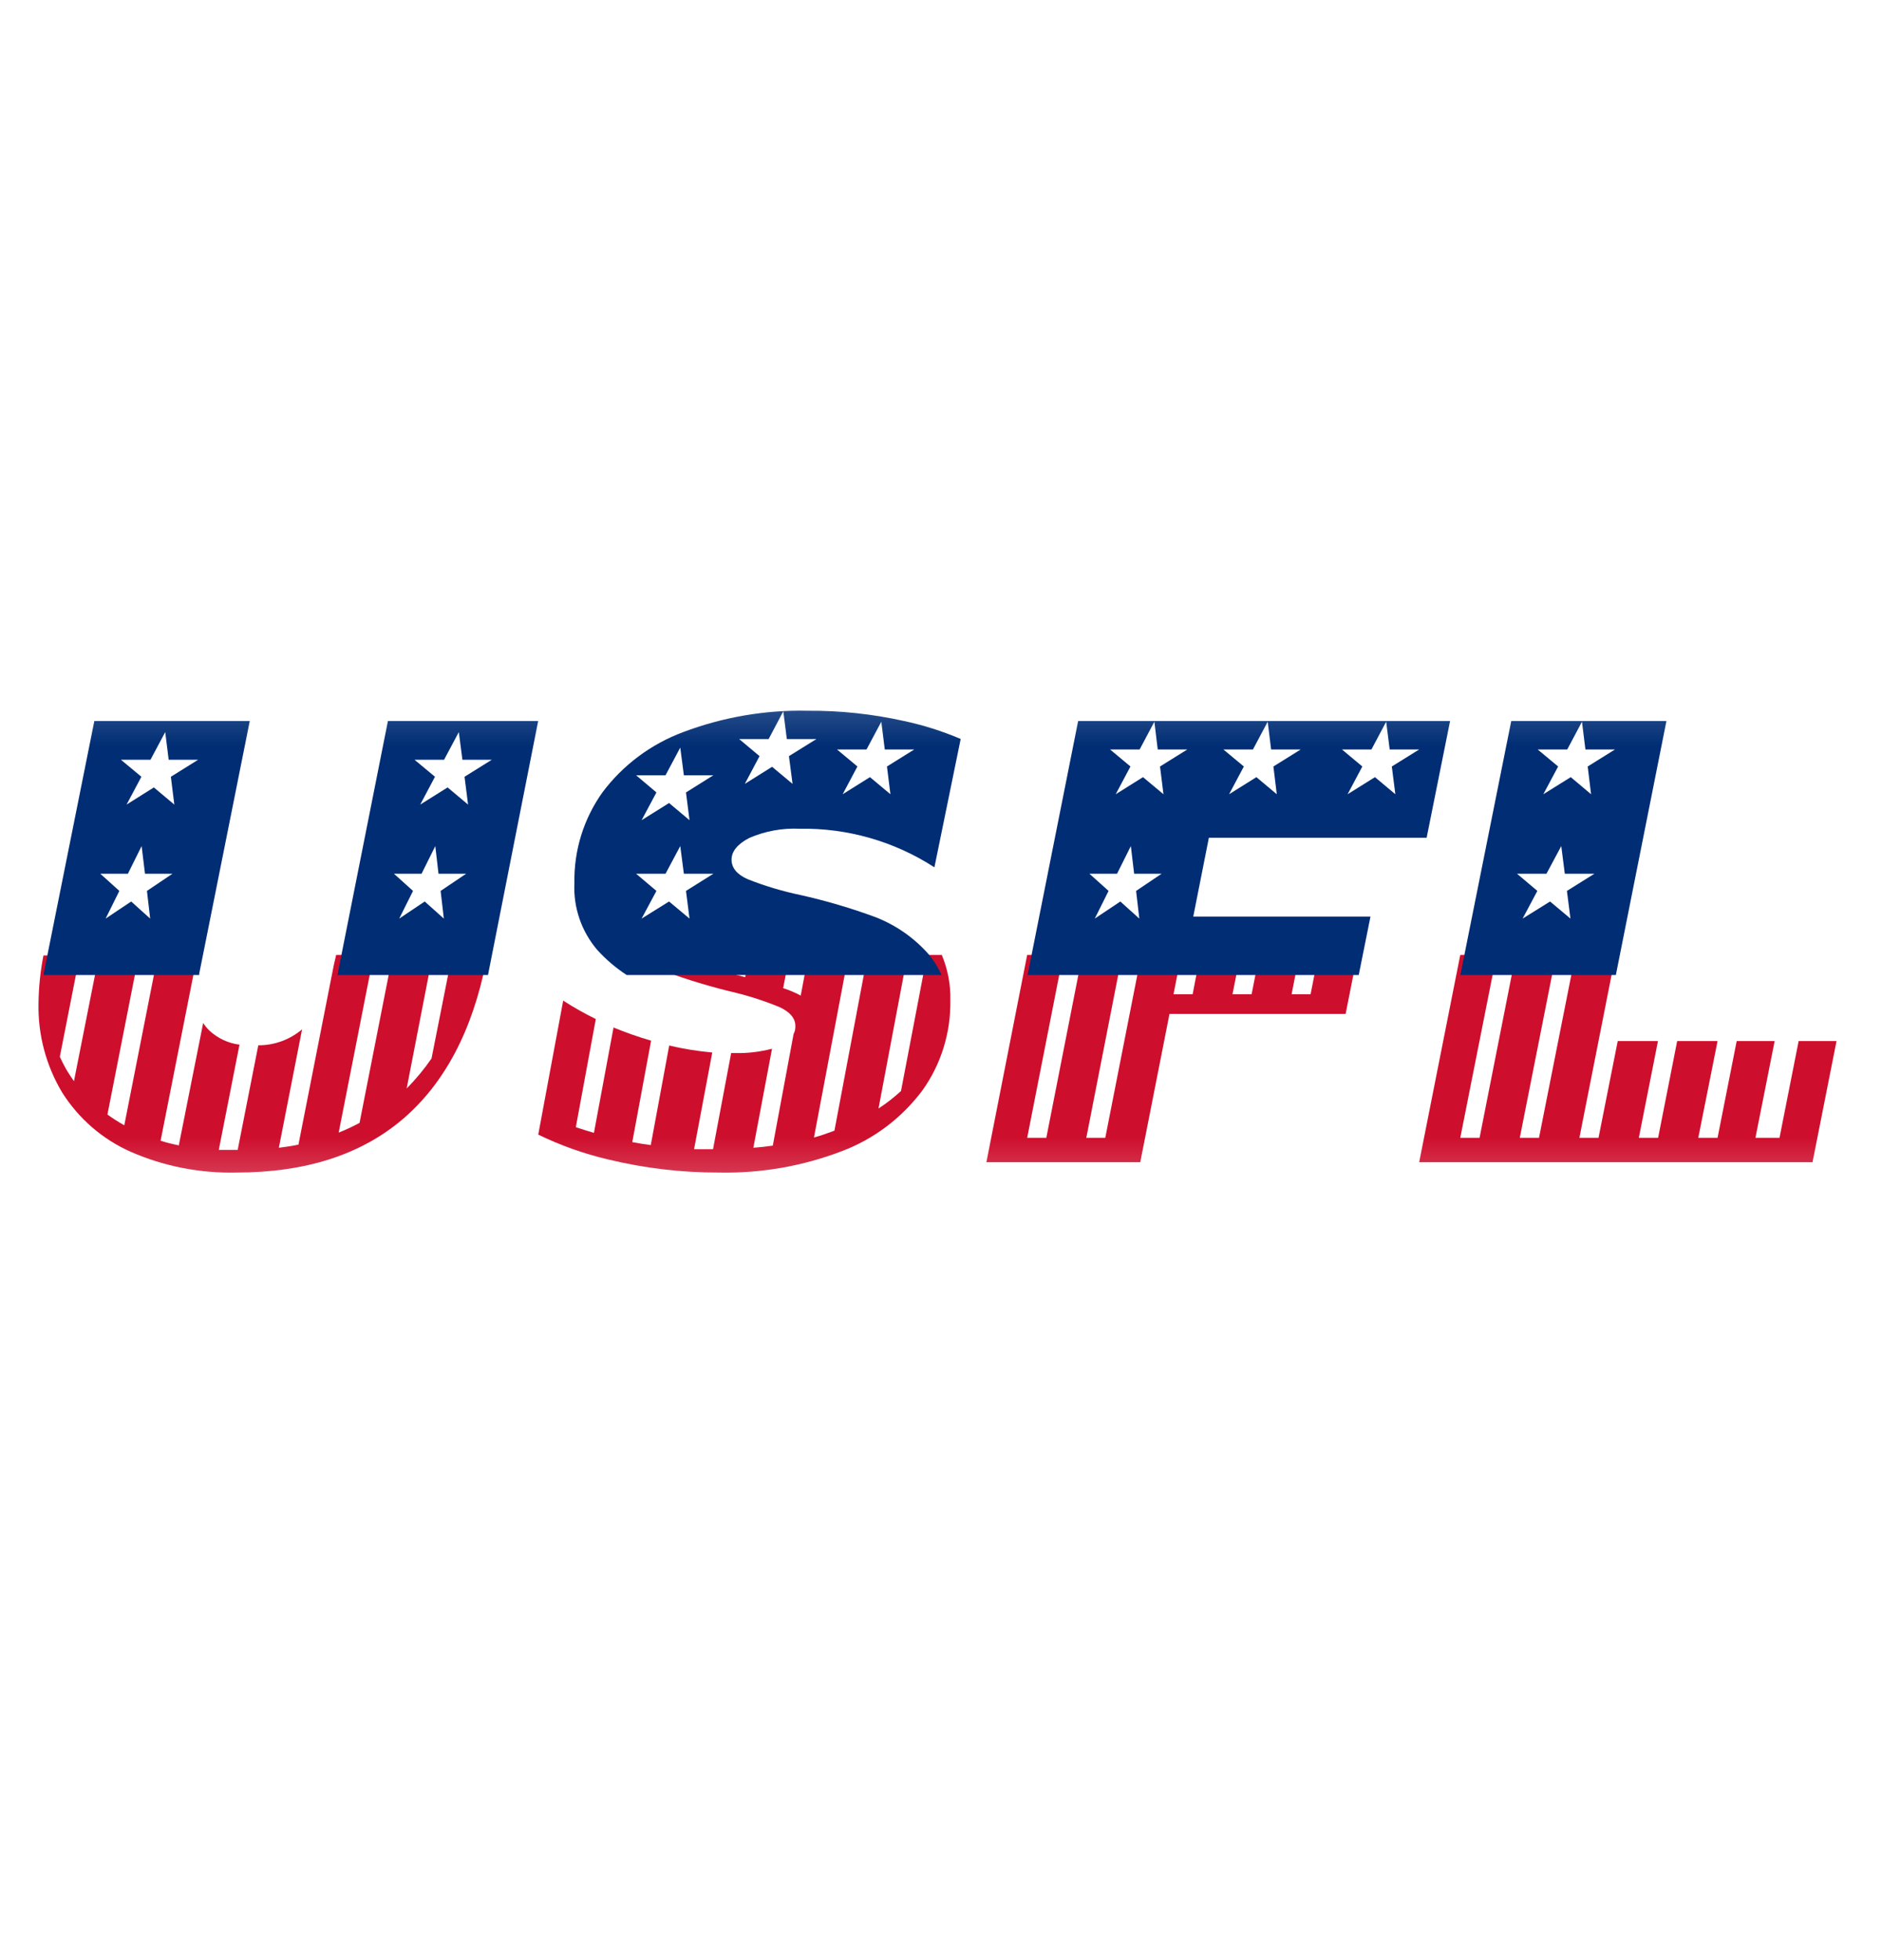 <svg width="24" height="25" viewBox="0 0 24 25" fill="none" xmlns="http://www.w3.org/2000/svg"><mask id="mask0_515_35264" style="mask-type:luminance" maskUnits="userSpaceOnUse" x="0" y="8" width="24" height="8"><path d="M24 8.332H0V15.628H24V8.332Z" fill="white"/></mask><g mask="url(#mask0_515_35264)"><g filter="url(#filter0_d_515_35264)"><path d="M9.152 14.954C8.672 14.956 8.194 14.9 7.727 14.788C7.419 14.715 7.12 14.608 6.835 14.47L6.798 14.452L7.146 12.638L7.216 12.683C7.856 13.095 8.595 13.325 9.355 13.348C9.541 13.358 9.727 13.329 9.901 13.262C10.013 13.21 10.065 13.145 10.065 13.062C10.065 13.034 10.065 12.949 9.901 12.873C9.697 12.789 9.486 12.723 9.271 12.675C8.943 12.594 8.621 12.491 8.306 12.368C8.044 12.26 7.809 12.092 7.62 11.877C7.414 11.631 7.308 11.315 7.323 10.992C7.315 10.568 7.441 10.151 7.683 9.804C7.946 9.447 8.306 9.174 8.718 9.017C9.223 8.824 9.759 8.731 10.299 8.743C10.707 8.74 11.114 8.784 11.512 8.872C11.752 8.928 11.986 9.006 12.211 9.105L12.251 9.124L11.902 10.886L11.833 10.838C11.34 10.514 10.763 10.347 10.176 10.357C9.969 10.346 9.763 10.384 9.573 10.466C9.445 10.535 9.381 10.61 9.381 10.693C9.381 10.776 9.435 10.841 9.545 10.893C9.759 10.976 9.979 11.042 10.204 11.089C10.527 11.162 10.846 11.258 11.156 11.375C11.42 11.478 11.655 11.643 11.842 11.857C12.045 12.101 12.15 12.412 12.137 12.729C12.144 13.151 12.015 13.564 11.772 13.906C11.504 14.26 11.144 14.53 10.732 14.688C10.227 14.879 9.691 14.969 9.152 14.954Z" fill="white"/><path d="M10.178 10.485C10.739 10.475 11.29 10.635 11.761 10.944L11.829 10.991L11.989 11.103L12.027 10.911L12.376 9.149L12.396 9.05L12.304 9.008L12.265 8.989L12.263 8.988C12.03 8.885 11.788 8.805 11.54 8.748L11.54 8.748C11.133 8.657 10.717 8.612 10.3 8.615C9.745 8.603 9.192 8.699 8.672 8.898C8.237 9.063 7.858 9.352 7.58 9.728L7.579 9.73L7.578 9.731C7.321 10.1 7.187 10.541 7.194 10.991C7.18 11.344 7.296 11.689 7.522 11.96L7.523 11.961L7.524 11.962C7.726 12.191 7.977 12.371 8.258 12.487L8.26 12.488C8.58 12.613 8.907 12.716 9.24 12.799L9.243 12.8C9.45 12.846 9.653 12.91 9.85 12.99C9.914 13.02 9.931 13.045 9.935 13.051C9.937 13.055 9.937 13.056 9.937 13.061C9.937 13.061 9.937 13.062 9.937 13.062C9.937 13.074 9.935 13.082 9.926 13.093C9.916 13.105 9.894 13.124 9.851 13.144C9.695 13.203 9.528 13.229 9.361 13.221L9.358 13.22C8.623 13.198 7.906 12.975 7.285 12.575C7.285 12.575 7.285 12.575 7.285 12.575L7.216 12.531L7.057 12.427L7.021 12.614L6.672 14.428L6.653 14.524L6.742 14.567L6.78 14.585C7.073 14.727 7.381 14.837 7.698 14.912C8.174 15.027 8.661 15.084 9.151 15.082C9.705 15.098 10.258 15.004 10.777 14.808L10.777 14.807C11.212 14.642 11.592 14.356 11.874 13.983L11.875 13.982L11.876 13.98C12.135 13.617 12.271 13.179 12.265 12.731C12.278 12.383 12.163 12.042 11.941 11.776L11.94 11.774L11.939 11.773C11.738 11.544 11.486 11.366 11.203 11.256L11.201 11.255C10.885 11.136 10.561 11.039 10.232 10.964L10.23 10.964C10.014 10.919 9.802 10.856 9.596 10.775C9.509 10.734 9.509 10.704 9.509 10.693C9.509 10.685 9.514 10.644 9.629 10.582C9.8 10.508 9.984 10.475 10.169 10.485L10.174 10.485L10.178 10.485Z" stroke="white" stroke-width="0.256"/></g><g filter="url(#filter1_d_515_35264)"><path d="M4.815 8.899L4.834 8.809L6.995 8.808L6.305 12.246C6.124 13.15 5.746 13.85 5.203 14.317C4.661 14.784 3.911 15.021 3.002 15.021C2.521 15.032 2.044 14.939 1.602 14.747C1.225 14.581 0.904 14.306 0.682 13.957C0.463 13.597 0.352 13.181 0.36 12.76C0.363 12.544 0.386 12.329 0.429 12.118L1.07 8.898L1.088 8.808H3.288L3.261 8.943L2.627 12.131C2.598 12.263 2.582 12.398 2.581 12.533C2.573 12.623 2.584 12.714 2.613 12.8C2.641 12.886 2.687 12.965 2.747 13.033C2.885 13.151 3.063 13.211 3.244 13.2C3.354 13.207 3.464 13.189 3.566 13.148C3.668 13.107 3.76 13.044 3.835 12.963C4.02 12.703 4.139 12.402 4.183 12.086L4.815 8.899Z" fill="white"/><path d="M4.69 8.874L4.69 8.875L4.058 12.061L4.057 12.065L4.057 12.068C4.016 12.362 3.906 12.641 3.736 12.882C3.675 12.947 3.601 12.997 3.519 13.03C3.434 13.064 3.343 13.078 3.253 13.072L3.245 13.072L3.237 13.072C3.092 13.081 2.949 13.034 2.837 12.942C2.791 12.888 2.756 12.827 2.734 12.76C2.711 12.69 2.702 12.617 2.709 12.544L2.709 12.539L2.709 12.534C2.71 12.408 2.725 12.282 2.752 12.159L2.753 12.158L2.753 12.156L3.387 8.968L3.387 8.968L3.413 8.832L3.443 8.68H3.288H1.088H0.983L0.963 8.782L0.944 8.872L0.944 8.873L0.304 12.092L0.304 12.092C0.259 12.311 0.235 12.534 0.232 12.758C0.223 13.203 0.341 13.643 0.572 14.023L0.573 14.025L0.574 14.026C0.81 14.396 1.15 14.688 1.551 14.864L1.551 14.865C2.01 15.063 2.505 15.16 3.004 15.149C3.934 15.149 4.716 14.906 5.287 14.414C5.856 13.925 6.246 13.196 6.43 12.271L7.121 8.833L7.151 8.68L6.995 8.68L4.834 8.681L4.729 8.682L4.708 8.784L4.69 8.874Z" stroke="white" stroke-width="0.256"/></g><g filter="url(#filter2_d_515_35264)"><path d="M18.624 8.808H13.656L13.637 8.898L12.475 14.754L12.448 14.889H14.641L14.659 14.799L15.016 13.014H17.259L17.277 12.924L17.578 11.437L17.604 11.301H15.345L15.499 10.522H18.273L18.292 10.432L18.592 8.943L18.624 8.808Z" fill="white"/><path d="M18.748 8.837L18.785 8.68H18.624H13.656H13.551L13.53 8.782L13.512 8.872L13.512 8.873L12.349 14.729L12.349 14.73L12.322 14.865L12.293 15.018H12.448H14.641H14.745L14.766 14.915L14.784 14.825L14.784 14.825L15.121 13.143H17.258H17.363L17.384 13.04L17.402 12.95L17.703 11.462L17.703 11.461L17.73 11.326L17.76 11.173H17.604H15.501L15.604 10.65H18.273H18.378L18.399 10.548L18.417 10.458L18.717 8.97L18.748 8.837Z" stroke="white" stroke-width="0.256"/></g><g filter="url(#filter3_d_515_35264)"><path d="M19.178 8.808L19.159 8.898L17.993 14.754L17.966 14.889H23.201L23.217 14.799L23.524 13.268L23.55 13.133H20.519L21.379 8.808H19.178Z" fill="white"/><path d="M19.178 8.68H19.073L19.052 8.782L19.034 8.872L19.034 8.873L17.867 14.729L17.867 14.73L17.84 14.865L17.81 15.018H17.966H23.2H23.307L23.326 14.913L23.343 14.824L23.649 13.293V13.293L23.676 13.158L23.706 13.005H23.55H20.675L21.504 8.833L21.535 8.68H21.379H19.178Z" stroke="white" stroke-width="0.256"/></g><path d="M6.207 12.179H5.765L5.503 13.5C5.409 13.637 5.303 13.765 5.186 13.882L5.517 12.179H5.007L4.585 14.322C4.498 14.368 4.409 14.41 4.319 14.446L4.765 12.179H4.287L4.257 12.308L3.806 14.599C3.725 14.616 3.64 14.629 3.556 14.639L3.852 13.129C3.695 13.261 3.498 13.333 3.294 13.332L3.031 14.666H3.013C2.937 14.666 2.862 14.666 2.79 14.666L3.054 13.324C2.912 13.306 2.778 13.244 2.672 13.146C2.641 13.117 2.614 13.083 2.591 13.047L2.28 14.609C2.201 14.592 2.115 14.572 2.048 14.549L2.484 12.344C2.484 12.292 2.498 12.24 2.508 12.186H2.012L1.585 14.352C1.511 14.311 1.439 14.265 1.37 14.215L1.769 12.186H1.261L0.943 13.79C0.915 13.748 0.885 13.706 0.859 13.663C0.832 13.619 0.792 13.542 0.763 13.478L1.017 12.186H0.554C0.515 12.386 0.494 12.588 0.491 12.792C0.482 13.195 0.587 13.592 0.794 13.936C1.005 14.269 1.308 14.531 1.666 14.69C2.091 14.876 2.552 14.966 3.015 14.955C3.897 14.955 4.605 14.727 5.138 14.272C5.67 13.816 6.025 13.145 6.2 12.258L6.207 12.179Z" fill="#CE0E2D"/><path d="M12.01 12.179H11.822L11.49 13.915C11.401 13.997 11.305 14.072 11.203 14.138L11.573 12.179H11.064L10.641 14.421C10.556 14.452 10.475 14.483 10.38 14.508L10.82 12.179H10.309L10.211 12.698L10.153 12.668C10.099 12.643 10.044 12.621 9.987 12.603L10.069 12.179H9.558L9.503 12.463C9.423 12.443 9.347 12.423 9.272 12.401L9.314 12.179H8.033C8.127 12.24 8.227 12.292 8.33 12.334C8.645 12.457 8.968 12.56 9.296 12.641C9.516 12.691 9.732 12.759 9.941 12.845C10.075 12.907 10.143 12.987 10.143 13.088C10.144 13.123 10.136 13.158 10.12 13.189L9.855 14.612C9.773 14.624 9.689 14.632 9.607 14.639L9.845 13.376C9.691 13.416 9.532 13.435 9.374 13.431H9.324L9.093 14.657H8.851L9.083 13.424C8.898 13.407 8.715 13.378 8.534 13.335L8.299 14.605C8.219 14.594 8.141 14.582 8.063 14.567L8.303 13.273C8.141 13.226 7.981 13.17 7.824 13.105L7.574 14.449C7.494 14.425 7.418 14.402 7.343 14.377L7.598 12.997C7.455 12.927 7.316 12.849 7.182 12.762L6.864 14.471C7.147 14.609 7.445 14.715 7.751 14.787C8.217 14.9 8.695 14.957 9.174 14.955C9.708 14.966 10.239 14.873 10.739 14.681C11.145 14.527 11.499 14.259 11.761 13.91C12.001 13.575 12.127 13.169 12.119 12.755C12.124 12.558 12.086 12.361 12.01 12.179Z" fill="#CE0E2D"/><path d="M16.713 12.681H16.471L16.569 12.179H16.06L15.961 12.681H15.717L15.817 12.179H15.306L15.209 12.681H14.965L15.064 12.179H14.554L14.095 14.512H13.853L14.31 12.179H13.802L13.343 14.512H13.099L13.558 12.179H13.099L12.579 14.823H14.541L14.914 12.931H17.16L17.309 12.179H16.812L16.713 12.681Z" fill="#CE0E2D"/><path d="M22.937 13.278L22.693 14.512H22.386L22.631 13.278H22.147L21.903 14.512H21.657L21.903 13.278H21.388L21.145 14.512H20.899L21.143 13.278H20.63L20.385 14.512H20.141L20.385 13.278L20.602 12.179H20.089L19.626 14.512H19.381L19.843 12.179H19.329L18.868 14.512H18.622L19.085 12.179H18.622L18.098 14.823H23.114L23.42 13.278H22.937Z" fill="#CE0E2D"/><g filter="url(#filter4_d_515_35264)"><path d="M2.547 12.13L3.185 8.94H1.203L0.557 12.163C0.557 12.163 0.557 12.173 0.557 12.18H2.54C2.54 12.163 2.542 12.146 2.547 12.13Z" fill="#002D74"/></g><g filter="url(#filter5_d_515_35264)"><path d="M11.524 8.939C11.122 8.85 10.713 8.806 10.302 8.809C9.759 8.797 9.22 8.89 8.713 9.081C8.302 9.234 7.944 9.501 7.682 9.851C7.442 10.189 7.317 10.594 7.325 11.008C7.31 11.317 7.414 11.621 7.615 11.858C7.726 11.981 7.853 12.089 7.992 12.18H12.006C11.964 12.082 11.907 11.992 11.839 11.911C11.655 11.704 11.426 11.544 11.168 11.443C10.854 11.327 10.533 11.232 10.206 11.159C9.977 11.111 9.753 11.044 9.536 10.958C9.398 10.898 9.329 10.813 9.329 10.708C9.329 10.603 9.405 10.509 9.556 10.431C9.757 10.344 9.976 10.304 10.196 10.314C10.806 10.303 11.405 10.475 11.916 10.806L12.251 9.169C12.017 9.069 11.773 8.992 11.524 8.939Z" fill="#002D74"/></g><g filter="url(#filter6_d_515_35264)"><path d="M15.217 11.434L15.416 10.429H18.193L18.492 8.94H13.749L13.104 12.18H17.327L17.477 11.434H15.217Z" fill="#002D74"/></g><g filter="url(#filter7_d_515_35264)"><path d="M21.251 8.94H19.272L18.623 12.18H20.606L21.251 8.94Z" fill="#002D74"/></g><g filter="url(#filter8_d_515_35264)"><path d="M4.947 8.94L4.313 12.13C4.313 12.146 4.313 12.161 4.301 12.18H6.223L6.863 8.94H4.947Z" fill="#002D74"/></g><path d="M8.675 10.791L8.721 11.144H9.097L8.748 11.363L8.793 11.716L8.532 11.498L8.182 11.716L8.371 11.363L8.112 11.144H8.487L8.675 10.791Z" fill="white"/><path d="M14.421 10.791L14.463 11.144H14.813L14.488 11.363L14.529 11.716L14.287 11.498L13.961 11.716L14.137 11.363L13.893 11.144H14.245L14.421 10.791Z" fill="white"/><path d="M14.721 9.205L14.764 9.559H15.141L14.793 9.776L14.837 10.13L14.576 9.912L14.228 10.13L14.416 9.776L14.156 9.559H14.533L14.721 9.205Z" fill="white"/><path d="M19.91 10.791L19.955 11.144H20.332L19.982 11.363L20.027 11.716L19.767 11.498L19.417 11.716L19.605 11.363L19.346 11.144H19.721L19.91 10.791Z" fill="white"/><path d="M20.174 9.205L20.218 9.559H20.595L20.247 9.776L20.29 10.13L20.031 9.912L19.681 10.13L19.87 9.776L19.609 9.559H19.986L20.174 9.205Z" fill="white"/><path d="M16.166 9.205L16.21 9.559H16.587L16.239 9.776L16.282 10.13L16.022 9.912L15.674 10.13L15.862 9.776L15.601 9.559H15.978L16.166 9.205Z" fill="white"/><path d="M17.677 9.205L17.722 9.559H18.098L17.749 9.776L17.794 10.13L17.534 9.912L17.185 10.13L17.373 9.776L17.113 9.559H17.489L17.677 9.205Z" fill="white"/><path d="M8.675 9.535L8.721 9.888H9.097L8.748 10.107L8.793 10.461L8.532 10.242L8.182 10.461L8.371 10.107L8.112 9.888H8.487L8.675 9.535Z" fill="white"/><path d="M9.989 9.072L10.034 9.426H10.411L10.061 9.644L10.107 9.998L9.846 9.78L9.498 9.998L9.686 9.644L9.426 9.426H9.802L9.989 9.072Z" fill="white"/><path d="M11.239 9.205L11.283 9.559H11.659L11.311 9.776L11.355 10.13L11.094 9.912L10.746 10.13L10.934 9.776L10.674 9.559H11.05L11.239 9.205Z" fill="white"/><path d="M2.107 9.337L2.151 9.69H2.527L2.179 9.907L2.223 10.262L1.962 10.043L1.614 10.262L1.803 9.907L1.542 9.69H1.919L2.107 9.337Z" fill="white"/><path d="M1.806 10.791L1.849 11.144H2.199L1.874 11.363L1.915 11.716L1.673 11.498L1.347 11.716L1.522 11.363L1.279 11.144H1.631L1.806 10.791Z" fill="white"/><path d="M5.551 10.791L5.592 11.144H5.944L5.619 11.363L5.66 11.716L5.416 11.498L5.091 11.716L5.267 11.363L5.024 11.144H5.376L5.551 10.791Z" fill="white"/><path d="M5.851 9.337L5.897 9.69H6.272L5.924 9.907L5.969 10.262L5.708 10.043L5.359 10.262L5.547 9.907L5.286 9.69H5.663L5.851 9.337Z" fill="white"/></g><defs><filter id="filter0_d_515_35264" x="6.509" y="8.486" width="6.032" height="7.046" filterUnits="userSpaceOnUse" color-interpolation-filters="sRGB"><feFlood flood-opacity="0" result="BackgroundImageFix"/><feColorMatrix in="SourceAlpha" type="matrix" values="0 0 0 0 0 0 0 0 0 0 0 0 0 0 0 0 0 0 127 0" result="hardAlpha"/><feOffset dy="0.32"/><feComposite in2="hardAlpha" operator="out"/><feColorMatrix type="matrix" values="0 0 0 0 0.783 0 0 0 0 0.783 0 0 0 0 0.783 0 0 0 1 0"/><feBlend mode="normal" in2="BackgroundImageFix" result="effect1_dropShadow_515_35264"/><feBlend mode="normal" in="SourceGraphic" in2="effect1_dropShadow_515_35264" result="shape"/></filter><filter id="filter1_d_515_35264" x="0.104" y="8.552" width="7.204" height="7.046" filterUnits="userSpaceOnUse" color-interpolation-filters="sRGB"><feFlood flood-opacity="0" result="BackgroundImageFix"/><feColorMatrix in="SourceAlpha" type="matrix" values="0 0 0 0 0 0 0 0 0 0 0 0 0 0 0 0 0 0 127 0" result="hardAlpha"/><feOffset dy="0.32"/><feComposite in2="hardAlpha" operator="out"/><feColorMatrix type="matrix" values="0 0 0 0 0.783 0 0 0 0 0.783 0 0 0 0 0.783 0 0 0 1 0"/><feBlend mode="normal" in2="BackgroundImageFix" result="effect1_dropShadow_515_35264"/><feBlend mode="normal" in="SourceGraphic" in2="effect1_dropShadow_515_35264" result="shape"/></filter><filter id="filter2_d_515_35264" x="12.137" y="8.552" width="6.81" height="6.914" filterUnits="userSpaceOnUse" color-interpolation-filters="sRGB"><feFlood flood-opacity="0" result="BackgroundImageFix"/><feColorMatrix in="SourceAlpha" type="matrix" values="0 0 0 0 0 0 0 0 0 0 0 0 0 0 0 0 0 0 127 0" result="hardAlpha"/><feOffset dy="0.32"/><feComposite in2="hardAlpha" operator="out"/><feColorMatrix type="matrix" values="0 0 0 0 0.783 0 0 0 0 0.783 0 0 0 0 0.783 0 0 0 1 0"/><feBlend mode="normal" in2="BackgroundImageFix" result="effect1_dropShadow_515_35264"/><feBlend mode="normal" in="SourceGraphic" in2="effect1_dropShadow_515_35264" result="shape"/></filter><filter id="filter3_d_515_35264" x="17.654" y="8.552" width="6.208" height="6.914" filterUnits="userSpaceOnUse" color-interpolation-filters="sRGB"><feFlood flood-opacity="0" result="BackgroundImageFix"/><feColorMatrix in="SourceAlpha" type="matrix" values="0 0 0 0 0 0 0 0 0 0 0 0 0 0 0 0 0 0 127 0" result="hardAlpha"/><feOffset dy="0.32"/><feComposite in2="hardAlpha" operator="out"/><feColorMatrix type="matrix" values="0 0 0 0 0.783 0 0 0 0 0.783 0 0 0 0 0.783 0 0 0 1 0"/><feBlend mode="normal" in2="BackgroundImageFix" result="effect1_dropShadow_515_35264"/><feBlend mode="normal" in="SourceGraphic" in2="effect1_dropShadow_515_35264" result="shape"/></filter><filter id="filter4_d_515_35264" x="0.557" y="8.94" width="2.628" height="3.495" filterUnits="userSpaceOnUse" color-interpolation-filters="sRGB"><feFlood flood-opacity="0" result="BackgroundImageFix"/><feColorMatrix in="SourceAlpha" type="matrix" values="0 0 0 0 0 0 0 0 0 0 0 0 0 0 0 0 0 0 127 0" result="hardAlpha"/><feOffset dy="0.256"/><feComposite in2="hardAlpha" operator="out"/><feColorMatrix type="matrix" values="0 0 0 0 0 0 0 0 0 0.106 0 0 0 0 0.275 0 0 0 1 0"/><feBlend mode="normal" in2="BackgroundImageFix" result="effect1_dropShadow_515_35264"/><feBlend mode="normal" in="SourceGraphic" in2="effect1_dropShadow_515_35264" result="shape"/></filter><filter id="filter5_d_515_35264" x="7.323" y="8.808" width="4.927" height="3.628" filterUnits="userSpaceOnUse" color-interpolation-filters="sRGB"><feFlood flood-opacity="0" result="BackgroundImageFix"/><feColorMatrix in="SourceAlpha" type="matrix" values="0 0 0 0 0 0 0 0 0 0 0 0 0 0 0 0 0 0 127 0" result="hardAlpha"/><feOffset dy="0.256"/><feComposite in2="hardAlpha" operator="out"/><feColorMatrix type="matrix" values="0 0 0 0 0 0 0 0 0 0.106 0 0 0 0 0.275 0 0 0 1 0"/><feBlend mode="normal" in2="BackgroundImageFix" result="effect1_dropShadow_515_35264"/><feBlend mode="normal" in="SourceGraphic" in2="effect1_dropShadow_515_35264" result="shape"/></filter><filter id="filter6_d_515_35264" x="13.104" y="8.94" width="5.387" height="3.495" filterUnits="userSpaceOnUse" color-interpolation-filters="sRGB"><feFlood flood-opacity="0" result="BackgroundImageFix"/><feColorMatrix in="SourceAlpha" type="matrix" values="0 0 0 0 0 0 0 0 0 0 0 0 0 0 0 0 0 0 127 0" result="hardAlpha"/><feOffset dy="0.256"/><feComposite in2="hardAlpha" operator="out"/><feColorMatrix type="matrix" values="0 0 0 0 0 0 0 0 0 0.106 0 0 0 0 0.275 0 0 0 1 0"/><feBlend mode="normal" in2="BackgroundImageFix" result="effect1_dropShadow_515_35264"/><feBlend mode="normal" in="SourceGraphic" in2="effect1_dropShadow_515_35264" result="shape"/></filter><filter id="filter7_d_515_35264" x="18.623" y="8.94" width="2.628" height="3.495" filterUnits="userSpaceOnUse" color-interpolation-filters="sRGB"><feFlood flood-opacity="0" result="BackgroundImageFix"/><feColorMatrix in="SourceAlpha" type="matrix" values="0 0 0 0 0 0 0 0 0 0 0 0 0 0 0 0 0 0 127 0" result="hardAlpha"/><feOffset dy="0.256"/><feComposite in2="hardAlpha" operator="out"/><feColorMatrix type="matrix" values="0 0 0 0 0 0 0 0 0 0.106 0 0 0 0 0.275 0 0 0 1 0"/><feBlend mode="normal" in2="BackgroundImageFix" result="effect1_dropShadow_515_35264"/><feBlend mode="normal" in="SourceGraphic" in2="effect1_dropShadow_515_35264" result="shape"/></filter><filter id="filter8_d_515_35264" x="4.301" y="8.94" width="2.562" height="3.495" filterUnits="userSpaceOnUse" color-interpolation-filters="sRGB"><feFlood flood-opacity="0" result="BackgroundImageFix"/><feColorMatrix in="SourceAlpha" type="matrix" values="0 0 0 0 0 0 0 0 0 0 0 0 0 0 0 0 0 0 127 0" result="hardAlpha"/><feOffset dy="0.256"/><feComposite in2="hardAlpha" operator="out"/><feColorMatrix type="matrix" values="0 0 0 0 0 0 0 0 0 0.106 0 0 0 0 0.275 0 0 0 1 0"/><feBlend mode="normal" in2="BackgroundImageFix" result="effect1_dropShadow_515_35264"/><feBlend mode="normal" in="SourceGraphic" in2="effect1_dropShadow_515_35264" result="shape"/></filter></defs></svg>